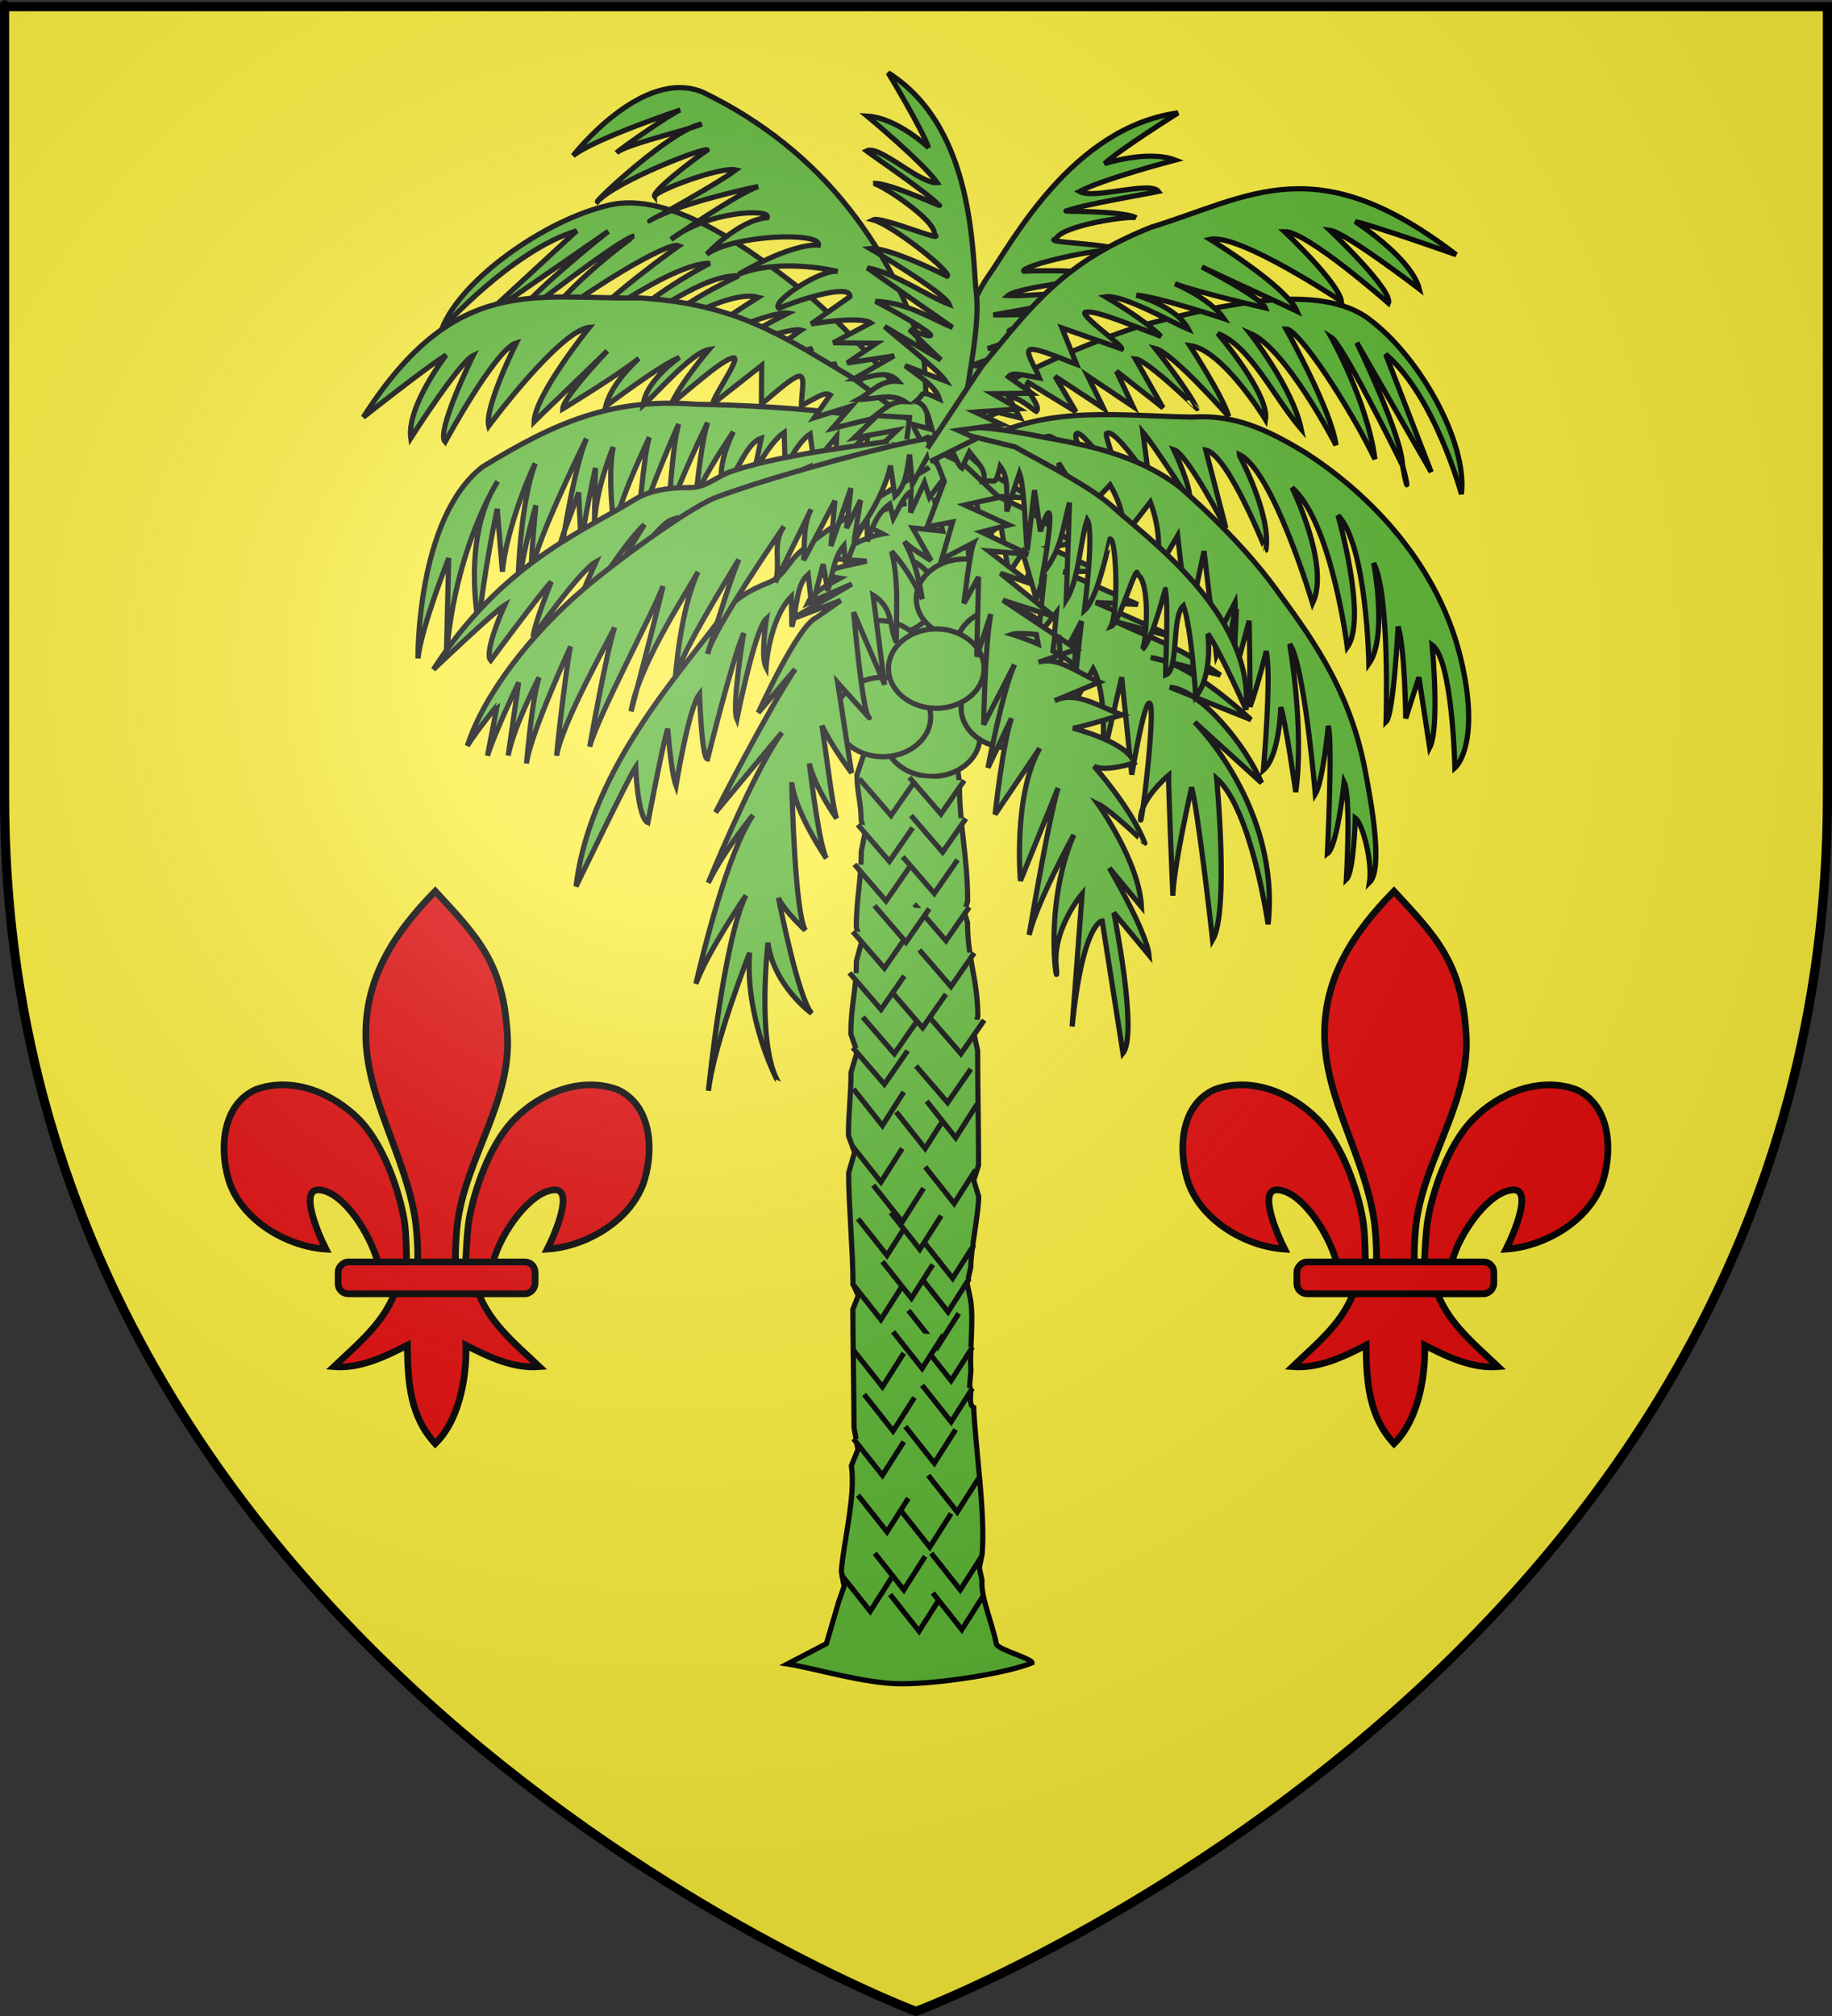 <?xml version="1.0" encoding="UTF-8" standalone="no"?>
<svg
   xmlns:dc="http://purl.org/dc/elements/1.1/"
   xmlns:cc="http://creativecommons.org/ns#"
   xmlns:rdf="http://www.w3.org/1999/02/22-rdf-syntax-ns#"
   xmlns:svg="http://www.w3.org/2000/svg"
   xmlns="http://www.w3.org/2000/svg"
   xmlns:xlink="http://www.w3.org/1999/xlink"
   xmlns:sodipodi="http://sodipodi.sourceforge.net/DTD/sodipodi-0.dtd"
   xmlns:inkscape="http://www.inkscape.org/namespaces/inkscape"
   height="660"
   width="600"
   version="1.0"
   id="svg2"
   sodipodi:version="0.32"
   inkscape:version="0.46"
   sodipodi:docname="Blason ville fr Mackenheim (Bas-Rhin).svg"
   sodipodi:docbase="D:\Mes documents\Renaud-Notre Lapin"
   inkscape:export-filename="/Users/olivier/Desktop/Blason Rouge/Blason_Vide_3D.png"
   inkscape:export-xdpi="144"
   inkscape:export-ydpi="144"
   inkscape:output_extension="org.inkscape.output.svg.inkscape"
   style="display:inline">
  <rect width="100%" height="100%" fill="#333333" stroke="none"/>
  <sodipodi:namedview
     inkscape:window-height="814"
     inkscape:window-width="1152"
     inkscape:pageshadow="2"
     inkscape:pageopacity="1"
     guidetolerance="10.0"
     gridtolerance="10.0"
     objecttolerance="10.0"
     borderopacity="1.0"
     bordercolor="#666666"
     pagecolor="#f2efe7"
     id="base"
     showgrid="false"
     height="660px"
     inkscape:zoom="0.5"
     inkscape:cx="229.19958"
     inkscape:cy="212.00779"
     inkscape:window-x="-8"
     inkscape:window-y="-8"
     inkscape:current-layer="layer3"
     showguides="true"
     inkscape:guide-bbox="true">
    <sodipodi:guide
       orientation="1,0"
       position="1068,-70"
       id="guide6309" />
  </sodipodi:namedview>
  <desc
     id="desc4">Flag of Canton of Valais (Wallis)</desc>
  <defs
     id="defs6">
    <linearGradient
       id="linearGradient2893">
      <stop
         style="stop-color:white;stop-opacity:0.314;"
         offset="0"
         id="stop2895" />
      <stop
         id="stop2897"
         offset="0.19"
         style="stop-color:white;stop-opacity:0.251;" />
      <stop
         style="stop-color:#6b6b6b;stop-opacity:0.125;"
         offset="0.6"
         id="stop2901" />
      <stop
         style="stop-color:black;stop-opacity:0.125;"
         offset="1"
         id="stop2899" />
    </linearGradient>
    <radialGradient
       inkscape:collect="always"
       xlink:href="#linearGradient2893"
       id="radialGradient3163"
       gradientUnits="userSpaceOnUse"
       gradientTransform="matrix(1.353,0,0,1.349,-77.629,-85.747)"
       cx="221.445"
       cy="226.331"
       fx="221.445"
       fy="226.331"
       r="300" />
    <g
       id="s">
      <g
         id="c">
        <path
           transform="matrix(0.951,0.309,-0.309,0.951,0,-1)"
           d="M 0,0 L 0,1 L 0.5,1 L 0,0 z"
           id="t" />
        <use
           height="540"
           width="810"
           y="0"
           x="0"
           id="use2144"
           transform="scale(-1,1)"
           xlink:href="#t" />
      </g>
      <g
         id="a">
        <use
           height="540"
           width="810"
           y="0"
           x="0"
           id="use2147"
           transform="matrix(0.309,0.951,-0.951,0.309,0,0)"
           xlink:href="#c" />
        <use
           height="540"
           width="810"
           y="0"
           x="0"
           id="use2149"
           transform="matrix(-0.809,0.588,-0.588,-0.809,0,0)"
           xlink:href="#c" />
      </g>
      <use
         height="540"
         width="810"
         y="0"
         x="0"
         id="use2151"
         transform="scale(-1,1)"
         xlink:href="#a" />
    </g>
  </defs>
  <g
     inkscape:groupmode="layer"
     id="layer3"
     inkscape:label="Fond écu"
     style="display:inline"
     transform="translate(2.3841858e-7,1.2525328e-6)">
    <path
       id="path2855"
       style="fill:#fcef3c;fill-opacity:1;fill-rule:evenodd;stroke:none;stroke-width:1px;stroke-linecap:butt;stroke-linejoin:miter;stroke-opacity:1"
       d="M 300,658.5 C 300,658.5 598.5,546.179 598.5,260.728 C 598.5,-24.724 598.5,2.176 598.5,2.176 L 1.5,2.176 L 1.5,260.728 C 1.5,546.179 300,658.5 300,658.5 z"
       sodipodi:nodetypes="cccccc" />
    <g
       id="g6371"
       transform="translate(2,-8.485)"
       style="stroke:#000000;stroke-width:2.2;stroke-miterlimit:4;stroke-dasharray:none;stroke-opacity:1">
      <g
         style="fill:#e20909;stroke:#000000;stroke-width:2.723;stroke-miterlimit:4;stroke-dasharray:none;stroke-opacity:1"
         transform="matrix(0.808,0,0,0.808,70.17,299.069)"
         id="g6341">
        <g
           id="g6343"
           inkscape:label="Timbre"
           transform="translate(-551.444,-446.306)"
           style="fill:#e20909;stroke:#000000;stroke-width:2.723;stroke-miterlimit:4;stroke-dasharray:none;stroke-opacity:1;display:inline" />
        <g
           inkscape:label="Escudo"
           id="g6345"
           transform="translate(-551.444,-446.306)"
           style="fill:#e20909;stroke:#000000;stroke-width:2.723;stroke-miterlimit:4;stroke-dasharray:none;stroke-opacity:1;display:inline" />
        <g
           id="g6347"
           inkscape:label="Piezas"
           style="fill:#e20909;stroke:#000000;stroke-width:2.723;stroke-miterlimit:4;stroke-dasharray:none;stroke-opacity:1;display:inline"
           transform="translate(-495.016,-522.946)" />
        <g
           id="g6349"
           inkscape:label="Muebles"
           style="fill:#e20909;stroke:#000000;stroke-width:2.723;stroke-miterlimit:4;stroke-dasharray:none;stroke-opacity:1;display:inline"
           transform="translate(-495.016,-522.946)" />
        <g
           style="fill:#e20909;stroke:#000000;stroke-width:2.723;stroke-miterlimit:4;stroke-dasharray:none;stroke-opacity:1"
           id="g6351"
           inkscape:label="Ornamento"
           transform="translate(-495.016,-522.946)" />
        <g
           id="g6353"
           inkscape:label="Borde 3px"
           style="fill:#e20909;stroke:#000000;stroke-width:2.723;stroke-miterlimit:4;stroke-dasharray:none;stroke-opacity:1;display:inline"
           transform="translate(-495.016,-522.946)">
          <g
             id="g6355"
             inkscape:label="Timbre"
             transform="translate(132.064,371.229)"
             style="fill:#e20909;stroke:#000000;stroke-width:2.723;stroke-miterlimit:4;stroke-dasharray:none;stroke-opacity:1;display:inline" />
          <g
             inkscape:label="Escudo"
             id="g6357"
             transform="translate(132.064,371.229)"
             style="fill:#e20909;stroke:#000000;stroke-width:2.723;stroke-miterlimit:4;stroke-dasharray:none;stroke-opacity:1;display:inline" />
          <g
             id="g6359"
             inkscape:label="Piezas"
             style="fill:#e20909;stroke:#000000;stroke-width:2.723;stroke-miterlimit:4;stroke-dasharray:none;stroke-opacity:1;display:inline"
             transform="translate(188.493,294.589)" />
          <g
             id="g6361"
             inkscape:label="Muebles"
             style="fill:#e20909;stroke:#000000;stroke-width:2.723;stroke-miterlimit:4;stroke-dasharray:none;stroke-opacity:1;display:inline"
             transform="translate(188.493,294.589)" />
          <g
             style="fill:#e20909;stroke:#000000;stroke-width:2.723;stroke-miterlimit:4;stroke-dasharray:none;stroke-opacity:1"
             id="g6363"
             inkscape:label="Ornamento"
             transform="translate(188.493,294.589)" />
          <g
             style="fill:#e20909;stroke:#000000;stroke-width:4.639;stroke-miterlimit:4;stroke-dasharray:none;stroke-opacity:1;display:inline"
             id="g6365"
             transform="matrix(0.587,0,0,0.587,610.35,952.947)">
            <path
               sodipodi:nodetypes="csssssscscsscccccccsscscssssssc"
               id="path6367"
               d="M -48.097,-730.047 C -18.635,-698.201 -1.311,-680.639 1.716,-631.226 C 4.517,-585.498 -25.913,-547.267 -32.472,-503.038 C -33.716,-494.649 -34.783,-477.525 -33.659,-470.58 C -32.827,-465.437 -30.267,-449.725 -27.472,-469.166 C -26.897,-473.165 -26.485,-493.226 -24.722,-503.413 C -21.51,-521.974 -11.224,-554.612 6.622,-572.694 C 24.46,-590.769 52.726,-602.493 77.934,-593.038 C 100.774,-582.5 102.933,-552.738 96.434,-530.976 C 88.296,-503.72 57.193,-484.855 29.309,-483.007 C 34.835,-493.933 48.059,-525.12 33.716,-523.882 C 17.113,-522.449 -2.747,-494.201 -7.917,-474.823 C -9.864,-467.525 -9.078,-456.195 -19.503,-456.663 C -12.628,-433.435 6.777,-418.065 23.778,-401.851 C 6.056,-400.377 -11.477,-408.718 -26.941,-416.663 C -26.287,-400.738 -29.378,-367.096 -48.097,-348.726 C -65.472,-367.642 -67.053,-390.712 -67.378,-416.663 C -82.841,-408.718 -100.374,-400.377 -118.097,-401.851 C -101.096,-418.065 -81.69,-433.435 -74.816,-456.663 C -85.241,-456.195 -85.868,-466.818 -87.816,-474.116 C -92.986,-493.493 -111.432,-522.449 -128.034,-523.882 C -142.378,-525.12 -129.153,-493.933 -123.628,-483.007 C -151.512,-484.855 -182.614,-503.72 -190.753,-530.976 C -197.252,-552.738 -195.093,-582.5 -172.253,-593.038 C -147.045,-602.493 -118.779,-590.769 -100.941,-572.694 C -83.095,-554.612 -72.809,-521.974 -69.597,-503.413 C -67.834,-493.226 -68.129,-474.579 -67.554,-470.58 C -64.758,-451.139 -61.492,-465.437 -60.659,-470.58 C -59.535,-477.525 -60.603,-494.649 -61.847,-503.038 C -68.406,-547.267 -95.956,-587.053 -96.034,-631.226 C -96.104,-671.112 -76.051,-701.46 -48.097,-730.047 z"
               style="fill:#e20909;fill-opacity:1;fill-rule:evenodd;stroke:#000000;stroke-width:4.639;stroke-linecap:butt;stroke-linejoin:miter;stroke-miterlimit:4;stroke-dasharray:none;stroke-opacity:1" />
            <rect
               transform="scale(-1,1)"
               ry="7.012"
               y="-474.154"
               x="-20.841"
               height="22"
               width="136"
               id="rect6369"
               style="fill:#e20909;fill-opacity:1;fill-rule:evenodd;stroke:#000000;stroke-width:4.639;stroke-linejoin:round;stroke-miterlimit:4;stroke-dasharray:none;stroke-opacity:1"
               rx="7.012" />
          </g>
        </g>
      </g>
      <g
         id="g4222"
         transform="matrix(0.808,0,0,0.808,384.17,299.069)"
         style="fill:#e20909;stroke:#000000;stroke-width:2.723;stroke-miterlimit:4;stroke-dasharray:none;stroke-opacity:1">
        <g
           style="fill:#e20909;stroke:#000000;stroke-width:2.723;stroke-miterlimit:4;stroke-dasharray:none;stroke-opacity:1;display:inline"
           transform="translate(-551.444,-446.306)"
           inkscape:label="Timbre"
           id="g4224" />
        <g
           style="fill:#e20909;stroke:#000000;stroke-width:2.723;stroke-miterlimit:4;stroke-dasharray:none;stroke-opacity:1;display:inline"
           transform="translate(-551.444,-446.306)"
           id="g4226"
           inkscape:label="Escudo" />
        <g
           transform="translate(-495.016,-522.946)"
           style="fill:#e20909;stroke:#000000;stroke-width:2.723;stroke-miterlimit:4;stroke-dasharray:none;stroke-opacity:1;display:inline"
           inkscape:label="Piezas"
           id="g4228" />
        <g
           transform="translate(-495.016,-522.946)"
           style="fill:#e20909;stroke:#000000;stroke-width:2.723;stroke-miterlimit:4;stroke-dasharray:none;stroke-opacity:1;display:inline"
           inkscape:label="Muebles"
           id="g4230" />
        <g
           transform="translate(-495.016,-522.946)"
           inkscape:label="Ornamento"
           id="g4232"
           style="fill:#e20909;stroke:#000000;stroke-width:2.723;stroke-miterlimit:4;stroke-dasharray:none;stroke-opacity:1" />
        <g
           transform="translate(-495.016,-522.946)"
           style="fill:#e20909;stroke:#000000;stroke-width:2.723;stroke-miterlimit:4;stroke-dasharray:none;stroke-opacity:1;display:inline"
           inkscape:label="Borde 3px"
           id="g4234">
          <g
             style="fill:#e20909;stroke:#000000;stroke-width:2.723;stroke-miterlimit:4;stroke-dasharray:none;stroke-opacity:1;display:inline"
             transform="translate(132.064,371.229)"
             inkscape:label="Timbre"
             id="g4236" />
          <g
             style="fill:#e20909;stroke:#000000;stroke-width:2.723;stroke-miterlimit:4;stroke-dasharray:none;stroke-opacity:1;display:inline"
             transform="translate(132.064,371.229)"
             id="g4238"
             inkscape:label="Escudo" />
          <g
             transform="translate(188.493,294.589)"
             style="fill:#e20909;stroke:#000000;stroke-width:2.723;stroke-miterlimit:4;stroke-dasharray:none;stroke-opacity:1;display:inline"
             inkscape:label="Piezas"
             id="g4240" />
          <g
             transform="translate(188.493,294.589)"
             style="fill:#e20909;stroke:#000000;stroke-width:2.723;stroke-miterlimit:4;stroke-dasharray:none;stroke-opacity:1;display:inline"
             inkscape:label="Muebles"
             id="g4242" />
          <g
             transform="translate(188.493,294.589)"
             inkscape:label="Ornamento"
             id="g4244"
             style="fill:#e20909;stroke:#000000;stroke-width:2.723;stroke-miterlimit:4;stroke-dasharray:none;stroke-opacity:1" />
          <g
             transform="matrix(0.587,0,0,0.587,610.35,952.947)"
             id="g4246"
             style="fill:#e20909;stroke:#000000;stroke-width:4.639;stroke-miterlimit:4;stroke-dasharray:none;stroke-opacity:1;display:inline">
            <path
               style="fill:#e20909;fill-opacity:1;fill-rule:evenodd;stroke:#000000;stroke-width:4.639;stroke-linecap:butt;stroke-linejoin:miter;stroke-miterlimit:4;stroke-dasharray:none;stroke-opacity:1"
               d="M -48.097,-730.047 C -18.635,-698.201 -1.311,-680.639 1.716,-631.226 C 4.517,-585.498 -25.913,-547.267 -32.472,-503.038 C -33.716,-494.649 -34.783,-477.525 -33.659,-470.58 C -32.827,-465.437 -30.267,-449.725 -27.472,-469.166 C -26.897,-473.165 -26.485,-493.226 -24.722,-503.413 C -21.51,-521.974 -11.224,-554.612 6.622,-572.694 C 24.46,-590.769 52.726,-602.493 77.934,-593.038 C 100.774,-582.5 102.933,-552.738 96.434,-530.976 C 88.296,-503.72 57.193,-484.855 29.309,-483.007 C 34.835,-493.933 48.059,-525.12 33.716,-523.882 C 17.113,-522.449 -2.747,-494.201 -7.917,-474.823 C -9.864,-467.525 -9.078,-456.195 -19.503,-456.663 C -12.628,-433.435 6.777,-418.065 23.778,-401.851 C 6.056,-400.377 -11.477,-408.718 -26.941,-416.663 C -26.287,-400.738 -29.378,-367.096 -48.097,-348.726 C -65.472,-367.642 -67.053,-390.712 -67.378,-416.663 C -82.841,-408.718 -100.374,-400.377 -118.097,-401.851 C -101.096,-418.065 -81.69,-433.435 -74.816,-456.663 C -85.241,-456.195 -85.868,-466.818 -87.816,-474.116 C -92.986,-493.493 -111.432,-522.449 -128.034,-523.882 C -142.378,-525.12 -129.153,-493.933 -123.628,-483.007 C -151.512,-484.855 -182.614,-503.72 -190.753,-530.976 C -197.252,-552.738 -195.093,-582.5 -172.253,-593.038 C -147.045,-602.493 -118.779,-590.769 -100.941,-572.694 C -83.095,-554.612 -72.809,-521.974 -69.597,-503.413 C -67.834,-493.226 -68.129,-474.579 -67.554,-470.58 C -64.758,-451.139 -61.492,-465.437 -60.659,-470.58 C -59.535,-477.525 -60.603,-494.649 -61.847,-503.038 C -68.406,-547.267 -95.956,-587.053 -96.034,-631.226 C -96.104,-671.112 -76.051,-701.46 -48.097,-730.047 z"
               id="path4248"
               sodipodi:nodetypes="csssssscscsscccccccsscscssssssc" />
            <rect
               rx="7.012"
               style="fill:#e20909;fill-opacity:1;fill-rule:evenodd;stroke:#000000;stroke-width:4.639;stroke-linejoin:round;stroke-miterlimit:4;stroke-dasharray:none;stroke-opacity:1"
               id="rect4250"
               width="136"
               height="22"
               x="-20.841"
               y="-474.154"
               ry="7.012"
               transform="scale(-1,1)" />
          </g>
        </g>
      </g>
    </g>
    <rect
       style="fill:#fcef3c;stroke:#313131;stroke-width:3;stroke-miterlimit:4;stroke-dasharray:none;stroke-opacity:1"
       id="rect6903"
       width="0"
       height="7.937"
       x="-1059.208"
       y="920.105" />
    <g
       transform="matrix(-0.351,0.62,-0.62,-0.351,436.571,1176.664)"
       style="fill:#ffffff;fill-opacity:0.941;stroke:#000000;stroke-width:4.02;stroke-miterlimit:3.33;stroke-dasharray:none;stroke-opacity:1;display:inline"
       inkscape:label="Meubles"
       id="layer7" />
    <g
       id="g6682"
       style="stroke:#000000;stroke-opacity:1;stroke-width:1.7;stroke-miterlimit:4;stroke-dasharray:none">
      <g
         id="g6651"
         style="stroke:#000000;stroke-opacity:1;stroke-width:1.7;stroke-miterlimit:4;stroke-dasharray:none">
        <path
           sodipodi:nodetypes="ccccccccccccccccsccccccscscccccccccccccccccccccccccccc"
           id="path5312"
           style="fill:#5ab532;stroke:#000000;stroke-width:1.7;stroke-miterlimit:4;stroke-dasharray:none;stroke-opacity:1"
           d="M 313.641,226.805 C 313.638,232.3 314.197,237.75 314.194,243.245 L 313.385,249.695 L 314.231,256.24 C 314.221,271.264 316.923,280.005 316.907,295.03 L 315.854,298.656 L 316.881,302.095 C 316.867,314.061 320.258,320.69 320.243,332.656 L 318.973,338.365 L 320.189,343.944 C 320.173,357.507 320.497,367.904 320.486,381.467 L 318.914,386.432 L 320.519,391.7 C 320.515,397.521 317.941,409.043 317.931,414.864 L 316.747,420.168 L 317.889,425.583 C 317.889,425.637 317.885,425.691 317.885,425.745 C 318.944,431.744 317.497,442.641 317.991,448.631 L 317.547,453.837 C 318.606,455.396 316.849,459.784 318.886,460.769 C 319.519,474.671 322.708,494.812 321.673,508.685 L 320.747,513.263 L 321.616,517.434 C 321.14,522.785 325.032,531.503 326.329,538.239 C 326.665,539.985 338.141,543.012 338.007,544.399 C 330.113,547.591 308.991,551.207 295.219,551.239 C 283.383,551.266 266.802,546.14 257.891,544.752 L 270.659,538.095 L 274.71,524.274 L 276.443,519.378 L 275.538,514.394 C 276.351,504.231 280.24,490.026 278.844,479.822 L 280.981,474.589 L 279.699,467.399 C 279.695,457.084 279.321,438.947 279.322,428.632 L 281.086,424.192 L 279.374,420.349 C 279.375,410.142 277.933,394.236 277.93,384.029 L 279.887,377.237 L 277.877,371.765 C 277.874,363.86 278.718,359.029 278.713,351.124 L 280.706,344.376 L 278.668,338.535 C 278.662,328.843 280.475,324.396 280.468,314.704 L 282.09,308.693 L 280.455,303.577 C 280.448,294.265 282.078,288.116 282.071,278.804 L 283.223,272.991 L 282.04,268.489 C 282.035,262.777 280.667,259.355 280.662,253.643 L 282.932,246.89 L 280.844,243.183 C 280.839,237.526 280.243,231.911 280.238,226.254 C 286.874,226.378 307.004,226.682 313.641,226.805 z" />
        <path
           id="path6407"
           d="M 279.5,471 L 289,483 L 296,472"
           style="fill:#5ab532;fill-rule:evenodd;stroke:#000000;stroke-width:1.7;stroke-linecap:butt;stroke-linejoin:miter;stroke-opacity:1;stroke-miterlimit:4;stroke-dasharray:none" />
        <path
           id="path6409"
           d="M 296.5,467 L 306,479 L 313,468"
           style="fill:#5ab532;fill-rule:evenodd;stroke:#000000;stroke-width:1.7;stroke-linecap:butt;stroke-linejoin:miter;stroke-opacity:1;stroke-miterlimit:4;stroke-dasharray:none" />
        <path
           style="fill:#5ab532;fill-rule:evenodd;stroke:#000000;stroke-width:1.7;stroke-linecap:butt;stroke-linejoin:miter;stroke-opacity:1;stroke-miterlimit:4;stroke-dasharray:none"
           d="M 302,453.5 L 311.5,465.5 L 318.5,454.5"
           id="path6489" />
        <path
           style="fill:#5ab532;fill-rule:evenodd;stroke:#000000;stroke-width:1.7;stroke-linecap:butt;stroke-linejoin:miter;stroke-opacity:1;stroke-miterlimit:4;stroke-dasharray:none"
           d="M 302,440 L 311.5,452 L 318.5,441"
           id="path6491" />
        <path
           id="path6411"
           d="M 297.5,429 L 307,441 L 314,430"
           style="fill:#5ab532;fill-rule:evenodd;stroke:#000000;stroke-width:1.7;stroke-linecap:butt;stroke-linejoin:miter;stroke-opacity:1;stroke-miterlimit:4;stroke-dasharray:none" />
        <path
           id="path6413"
           d="M 283,456.5 L 292.5,468.5 L 299.5,457.5"
           style="fill:#5ab532;fill-rule:evenodd;stroke:#000000;stroke-width:1.7;stroke-linecap:butt;stroke-linejoin:miter;stroke-opacity:1;stroke-miterlimit:4;stroke-dasharray:none" />
        <path
           id="path6415"
           d="M 279.5,442 L 289,454 L 296,443"
           style="fill:#5ab532;fill-rule:evenodd;stroke:#000000;stroke-width:1.7;stroke-linecap:butt;stroke-linejoin:miter;stroke-opacity:1;stroke-miterlimit:4;stroke-dasharray:none" />
        <path
           id="path6417"
           d="M 292.5,436 L 302,448 L 309,437"
           style="fill:#5ab532;fill-rule:evenodd;stroke:#000000;stroke-width:1.7;stroke-linecap:butt;stroke-linejoin:miter;stroke-opacity:1;stroke-miterlimit:4;stroke-dasharray:none" />
        <path
           id="path6419"
           d="M 301,417.5 L 310.5,429.5 L 317.5,418.5"
           style="fill:#5ab532;fill-rule:evenodd;stroke:#000000;stroke-width:1.7;stroke-linecap:butt;stroke-linejoin:miter;stroke-opacity:1;stroke-miterlimit:4;stroke-dasharray:none" />
        <path
           id="path6421"
           d="M 279,420 L 288.5,432 L 295.5,421"
           style="fill:#5ab532;fill-rule:evenodd;stroke:#000000;stroke-width:1.7;stroke-linecap:butt;stroke-linejoin:miter;stroke-opacity:1;stroke-miterlimit:4;stroke-dasharray:none" />
        <path
           id="path6423"
           d="M 289,413 L 298.5,425 L 305.5,414"
           style="fill:#5ab532;fill-rule:evenodd;stroke:#000000;stroke-width:1.7;stroke-linecap:butt;stroke-linejoin:miter;stroke-opacity:1;stroke-miterlimit:4;stroke-dasharray:none" />
        <path
           id="path6425"
           d="M 281,399 L 290.5,411 L 297.5,400"
           style="fill:#5ab532;fill-rule:evenodd;stroke:#000000;stroke-width:1.7;stroke-linecap:butt;stroke-linejoin:miter;stroke-opacity:1;stroke-miterlimit:4;stroke-dasharray:none" />
        <path
           id="path6427"
           d="M 302.5,406.5 L 312,418.5 L 319,407.5"
           style="fill:#5ab532;fill-rule:evenodd;stroke:#000000;stroke-width:1.7;stroke-linecap:butt;stroke-linejoin:miter;stroke-opacity:1;stroke-miterlimit:4;stroke-dasharray:none" />
        <path
           id="path6429"
           d="M 291.75,397 L 301.25,409 L 308.25,398"
           style="fill:#5ab532;fill-rule:evenodd;stroke:#000000;stroke-width:1.7;stroke-linecap:butt;stroke-linejoin:miter;stroke-opacity:1;stroke-miterlimit:4;stroke-dasharray:none" />
        <path
           id="path6431"
           d="M 286,388 L 295.5,400 L 302.5,389"
           style="fill:#5ab532;fill-rule:evenodd;stroke:#000000;stroke-width:1.7;stroke-linecap:butt;stroke-linejoin:miter;stroke-opacity:1;stroke-miterlimit:4;stroke-dasharray:none" />
        <path
           id="path6433"
           d="M 303,382 L 312.5,394 L 319.5,383"
           style="fill:#5ab532;fill-rule:evenodd;stroke:#000000;stroke-width:1.7;stroke-linecap:butt;stroke-linejoin:miter;stroke-opacity:1;stroke-miterlimit:4;stroke-dasharray:none" />
        <path
           id="path6435"
           d="M 279,375 L 288.5,387 L 295.5,376"
           style="fill:#5ab532;fill-rule:evenodd;stroke:#000000;stroke-width:1.7;stroke-linecap:butt;stroke-linejoin:miter;stroke-opacity:1;stroke-miterlimit:4;stroke-dasharray:none" />
        <path
           id="path6437"
           d="M 293.5,364 L 303,376 L 310,365"
           style="fill:#5ab532;fill-rule:evenodd;stroke:#000000;stroke-width:1.7;stroke-linecap:butt;stroke-linejoin:miter;stroke-opacity:1;stroke-miterlimit:4;stroke-dasharray:none" />
        <path
           id="path6439"
           d="M 303.5,360.5 L 313,372.5 L 320,361.5"
           style="fill:#5ab532;fill-rule:evenodd;stroke:#000000;stroke-width:1.7;stroke-linecap:butt;stroke-linejoin:miter;stroke-opacity:1;stroke-miterlimit:4;stroke-dasharray:none" />
        <path
           id="path6441"
           d="M 279.5,356.5 L 289,368.5 L 296,357.5"
           style="fill:#5ab532;fill-rule:evenodd;stroke:#000000;stroke-width:1.7;stroke-linecap:butt;stroke-linejoin:miter;stroke-opacity:1;stroke-miterlimit:4;stroke-dasharray:none" />
        <path
           id="path6459"
           d="M 281,489.5 L 290.5,501.5 L 297.5,490.5"
           style="fill:#5ab532;fill-rule:evenodd;stroke:#000000;stroke-width:1.7;stroke-linecap:butt;stroke-linejoin:miter;stroke-opacity:1;stroke-miterlimit:4;stroke-dasharray:none" />
        <path
           id="path6461"
           d="M 304,483 L 313.5,495 L 320.5,484"
           style="fill:#5ab532;fill-rule:evenodd;stroke:#000000;stroke-width:1.7;stroke-linecap:butt;stroke-linejoin:miter;stroke-opacity:1;stroke-miterlimit:4;stroke-dasharray:none" />
        <path
           id="path6463"
           d="M 295,494.5 L 304.5,506.5 L 311.5,495.5"
           style="fill:#5ab532;fill-rule:evenodd;stroke:#000000;stroke-width:1.7;stroke-linecap:butt;stroke-linejoin:miter;stroke-opacity:1;stroke-miterlimit:4;stroke-dasharray:none" />
        <path
           id="path6465"
           d="M 305,508.5 L 314.5,520.5 L 321.5,509.5"
           style="fill:#5ab532;fill-rule:evenodd;stroke:#000000;stroke-width:1.7;stroke-linecap:butt;stroke-linejoin:miter;stroke-opacity:1;stroke-miterlimit:4;stroke-dasharray:none" />
        <path
           id="path6467"
           d="M 286.5,508.5 L 296,520.5 L 303,509.5"
           style="fill:#5ab532;fill-rule:evenodd;stroke:#000000;stroke-width:1.7;stroke-linecap:butt;stroke-linejoin:miter;stroke-opacity:1;stroke-miterlimit:4;stroke-dasharray:none" />
        <path
           id="path6469"
           d="M 275.5,515.5 L 285,527.5 L 292,516.5"
           style="fill:#5ab532;fill-rule:evenodd;stroke:#000000;stroke-width:1.7;stroke-linecap:butt;stroke-linejoin:miter;stroke-opacity:1;stroke-miterlimit:4;stroke-dasharray:none" />
        <path
           id="path6471"
           d="M 291.5,522 L 301,534 L 308,523"
           style="fill:#5ab532;fill-rule:evenodd;stroke:#000000;stroke-width:1.7;stroke-linecap:butt;stroke-linejoin:miter;stroke-opacity:1;stroke-miterlimit:4;stroke-dasharray:none" />
        <path
           id="path6473"
           d="M 305.5,521.5 L 315,533.5 L 322,522.5"
           style="fill:#5ab532;fill-rule:evenodd;stroke:#000000;stroke-width:1.7;stroke-linecap:butt;stroke-linejoin:miter;stroke-opacity:1;stroke-miterlimit:4;stroke-dasharray:none" />
      </g>
      <g
         transform="translate(1,0)"
         id="g6587"
         style="stroke:#000000;stroke-opacity:1;stroke-width:1.7;stroke-miterlimit:4;stroke-dasharray:none">
        <path
           d="M 292.996,202.794 C 293.167,195.639 300.34,189.922 308.964,190.068 C 317.587,190.215 324.481,196.17 324.31,203.325 C 324.139,210.48 316.966,216.197 308.343,216.051 C 299.719,215.905 292.825,209.949 292.996,202.794 z"
           style="fill:#5ab532;fill-opacity:1;stroke:#000000;stroke-width:1.7;stroke-miterlimit:4;stroke-dasharray:none;stroke-opacity:1"
           id="path5314" />
        <path
           d="M 309.295,221.418 C 309.466,214.264 316.639,208.547 325.262,208.693 C 333.886,208.84 340.779,214.795 340.608,221.949 C 340.437,229.105 333.265,234.821 324.641,234.675 C 316.018,234.529 309.124,228.574 309.295,221.418 z"
           style="fill:#5ab532;fill-opacity:1;stroke:#000000;stroke-width:1.7;stroke-miterlimit:4;stroke-dasharray:none;stroke-opacity:1"
           id="path5316" />
        <path
           id="path5318"
           style="fill:#5ab532;fill-opacity:1;stroke:#000000;stroke-width:1.7;stroke-miterlimit:4;stroke-dasharray:none;stroke-opacity:1"
           d="M 284.942,221.005 C 285.113,213.851 292.286,208.134 300.91,208.28 C 309.534,208.427 316.427,214.382 316.256,221.536 C 316.085,228.692 308.913,234.408 300.289,234.262 C 291.665,234.116 284.771,228.161 284.942,221.005 z" />
        <path
           d="M 284.942,221.005 C 285.113,213.851 292.286,208.134 300.91,208.28 C 309.534,208.427 316.427,214.382 316.256,221.536 C 316.085,228.692 308.913,234.408 300.289,234.262 C 291.665,234.116 284.771,228.161 284.942,221.005 z"
           style="fill:#5ab532;fill-opacity:1;stroke:#000000;stroke-width:1.7;stroke-miterlimit:4;stroke-dasharray:none;stroke-opacity:1"
           id="path5320" />
        <path
           id="path5322"
           style="fill:#5ab532;fill-opacity:1;stroke:#000000;stroke-width:1.7;stroke-miterlimit:4;stroke-dasharray:none;stroke-opacity:1"
           d="M 288.606,240.946 C 288.777,233.79 295.949,228.073 304.573,228.219 C 313.196,228.365 320.091,234.321 319.92,241.477 C 319.749,248.631 312.575,254.348 303.952,254.202 C 295.328,254.056 288.435,248.1 288.606,240.946 z" />
        <path
           id="path5324"
           style="fill:#5ab532;fill-opacity:1;stroke:#000000;stroke-width:1.7;stroke-miterlimit:4;stroke-dasharray:none;stroke-opacity:1"
           d="M 284.934,181.542 C 285.105,174.386 292.276,168.669 300.9,168.816 C 309.523,168.962 316.418,174.917 316.247,182.073 C 316.076,189.228 308.902,194.945 300.279,194.798 C 291.655,194.652 284.763,188.697 284.934,181.542 z" />
        <path
           id="path5326"
           style="fill:#5ab532;fill-opacity:1;stroke:#000000;stroke-width:1.7;stroke-miterlimit:4;stroke-dasharray:none;stroke-opacity:1"
           d="M 274.338,194.571 C 274.509,187.416 281.681,181.699 290.304,181.845 C 298.928,181.991 305.822,187.947 305.651,195.102 C 305.48,202.257 298.307,207.974 289.683,207.828 C 281.06,207.681 274.167,201.726 274.338,194.571 z" />
        <path
           id="path5328"
           style="fill:#5ab532;fill-opacity:1;stroke:#000000;stroke-width:1.7;stroke-miterlimit:4;stroke-dasharray:none;stroke-opacity:1"
           d="M 299.107,195.752 C 299.278,188.596 306.45,182.88 315.073,183.026 C 323.697,183.172 330.591,189.127 330.42,196.283 C 330.249,203.438 323.076,209.155 314.452,209.009 C 305.829,208.862 298.936,202.907 299.107,195.752 z" />
        <path
           id="path5330"
           style="fill:#5ab532;fill-opacity:1;stroke:#000000;stroke-width:1.7;stroke-miterlimit:4;stroke-dasharray:none;stroke-opacity:1"
           d="M 312.136,211.798 C 312.307,204.642 319.479,198.925 328.102,199.071 C 336.726,199.218 343.62,205.173 343.449,212.329 C 343.278,219.484 336.105,225.2 327.481,225.054 C 318.858,224.908 311.965,218.953 312.136,211.798 z" />
        <path
           id="path5332"
           style="fill:#5ab532;fill-opacity:1;stroke:#000000;stroke-width:1.7;stroke-miterlimit:4;stroke-dasharray:none;stroke-opacity:1"
           d="M 313.791,231.569 C 313.962,224.413 321.133,218.696 329.757,218.842 C 338.38,218.989 345.275,224.944 345.104,232.1 C 344.933,239.255 337.759,244.971 329.136,244.825 C 320.512,244.679 313.62,238.724 313.791,231.569 z" />
        <path
           id="path5334"
           style="fill:#5ab532;fill-opacity:1;stroke:#000000;stroke-width:1.7;stroke-miterlimit:4;stroke-dasharray:none;stroke-opacity:1"
           d="M 270.927,215.869 C 271.098,208.713 278.269,202.996 286.893,203.142 C 295.516,203.289 302.411,209.244 302.24,216.4 C 302.069,223.555 294.895,229.271 286.272,229.125 C 277.648,228.979 270.756,223.024 270.927,215.869 z" />
        <path
           id="path5336"
           style="fill:#5ab532;fill-opacity:1;stroke:#000000;stroke-width:1.7;stroke-miterlimit:4;stroke-dasharray:none;stroke-opacity:1"
           d="M 272.484,234.477 C 272.655,227.321 279.826,221.604 288.45,221.75 C 297.073,221.896 303.968,227.852 303.797,235.008 C 303.626,242.162 296.452,247.879 287.829,247.733 C 279.205,247.587 272.313,241.631 272.484,234.477 z" />
        <path
           d="M 289.984,218.621 C 290.155,211.466 297.327,205.749 305.95,205.895 C 314.574,206.041 321.468,211.997 321.297,219.153 C 321.126,226.307 313.953,232.024 305.329,231.878 C 296.706,231.732 289.813,225.776 289.984,218.621 z"
           style="fill:#5ab532;fill-opacity:1;stroke:#000000;stroke-width:1.7;stroke-miterlimit:4;stroke-dasharray:none;stroke-opacity:1"
           id="path5338" />
        <path
           id="path5340"
           d="M 302.794,142.543 C 301.034,136.803 257.314,132.73 227.042,132.358 C 199.19,130.167 180.779,138.319 157.084,152.806 C 135.355,169.545 135.889,215.546 135.889,215.546 C 136.933,205.535 145.957,182.721 145.957,182.721 L 145.197,214.531 C 148.054,179.185 161.992,157.6 161.992,157.6 C 149.876,176.272 155.843,204.703 155.843,204.703 C 157.014,189.385 161.842,166.593 161.842,166.593 L 163.551,187.163 C 164.49,175.772 170.694,158.928 174.298,151.708 C 168.437,167.673 168.53,196.63 168.53,196.63 C 168.798,185.426 174.498,165.428 174.498,165.428 C 174.498,165.428 171.846,193.807 173.667,184.989 C 175.343,175.927 188.505,148.812 191.054,143.609 C 188.195,150.586 185.586,163.901 183.915,173.669 C 185.76,168.866 188.519,161.227 188.519,161.227 C 188.519,161.227 189.073,174.071 189.433,178.767 C 189.823,172.111 194.028,153.174 194.028,153.174 L 193.595,175.24 C 193.348,164.576 197.034,153.329 199.839,146.338 C 197.943,156.196 199.915,171.238 200.305,174.025 C 200.491,166.251 211.716,143.099 211.716,143.099 C 210.022,146.61 207.645,175.479 207.645,175.479 C 208.573,167.839 219.616,142.592 221.275,138.804 C 219.086,146.048 217.845,169.787 217.845,169.787 C 218.675,163.766 227.915,144.237 230.744,138.339 C 228.502,145.258 226.846,163.45 226.846,163.45 C 227.541,159.127 235.187,147.356 239.174,141.375 C 236.551,146.624 233.598,155.686 236.251,159.515 C 241.156,153.705 243.408,145.074 248.32,143.485 L 245.432,157.437 C 246.368,152.732 252.019,144.095 255.835,141.554 L 256.245,156.3 C 255.739,152.41 260.8,144.331 264.314,142.077 L 265.646,151.811 L 273.021,142.846 L 272.59,152.759 L 283.109,141.952 L 282.745,151.639 L 290.939,143.421 L 307.86,145.972"
           style="fill:#5ab532;stroke:#000000;stroke-width:1.7;stroke-miterlimit:4;stroke-dasharray:none;stroke-opacity:1" />
        <path
           style="fill:#5ab532;stroke:#000000;stroke-width:1.7;stroke-miterlimit:4;stroke-dasharray:none;stroke-opacity:1"
           d="M 254.742,122.47 L 272.938,119.065 L 263.16,126.693 L 282.539,123.238 L 270.851,131.126 L 289.592,128.381 C 290.247,130.899 281.724,133.654 282.704,135.986 C 283.735,135.958 290.471,133.64 293.067,135.121 L 286.502,139.913 L 293.712,140.997 C 298.583,145.41 298.826,150.343 300.428,155.123 L 302.421,142.79 L 298.193,134.397 C 289.969,122.033 272.067,103.138 262.309,95.502 C 245.491,82.338 218.65,61.966 197.99,67.284 C 177.595,72.063 150.006,91.379 143.756,107.609 C 143.756,107.609 166.692,81.96 187.885,75.563 L 156.124,104.84 L 198.246,75.723 C 198.246,75.723 170.349,97.703 165.679,106.426 C 170.764,102.442 202.349,77.907 206.72,77.269 C 206.719,77.269 185.944,91.859 174.824,108.002 C 190.049,95.862 217.594,78.832 221.365,80.456 C 221.365,80.456 195.08,99.039 188.552,108.701 C 188.551,108.701 218.416,86.112 231.489,86.189 C 231.489,86.189 210.215,97.051 201.328,108.277 C 214.555,102.169 229.145,90.002 240.932,90.294 C 240.932,90.294 216.185,101.708 213.383,109.905 C 213.383,109.905 236.913,94.452 247.37,97.331 C 247.37,97.331 229.004,108.708 224.871,113.516 C 224.871,113.516 251.464,101.538 257.143,102.512 C 257.143,102.512 240.675,110.795 235.439,115.163 C 235.439,115.163 257.603,106.886 261.419,108.068 L 245.606,119.139 L 265.096,114.069 L 254.742,122.47 z"
           id="path5342"
           sodipodi:nodetypes="cccccccccccccscsccccscssscsssssscccc" />
        <path
           id="path5344"
           d="M 305.303,147.636 L 288.276,145.178 L 292.923,140.794 L 278.735,143.376 L 285.447,136.878 L 271.515,140.31 L 277.884,132.947 L 265.701,136.743 L 270.907,129.324 C 269.028,128.234 267.421,129.675 261.456,132.811 C 261.441,129.073 262.859,123.168 260.866,123.134 C 258.611,123.096 249.774,131.276 248.369,132.383 L 248.456,119.64 L 232.598,132.091 C 231.57,131.34 241.367,117.67 239.406,117.14 C 239.271,117.104 239.049,117.188 238.795,117.286 C 235.645,117.661 224.502,127.646 218.918,132.157 C 222.009,125.228 231.229,114.421 231.229,114.421 C 225.668,115.27 214.12,128.752 209.629,132.703 C 210.433,124.537 221.536,116.994 221.536,116.994 C 215.033,119.624 197.381,133.004 197.381,133.004 C 199.174,125.36 208.254,117.316 208.254,117.316 C 202.503,122.152 183.305,133.86 183.305,133.86 C 183.377,130.835 192.442,120.697 197.901,114.873 C 196.035,116.703 193.766,118.886 188.397,124.094 C 176.039,135.945 173.921,138.079 173.921,138.079 C 174.13,129.312 192.011,107.188 192.011,107.188 C 182.329,108.121 159.051,139.469 159.051,139.469 C 157.586,133.414 168.117,112.257 168.117,112.257 C 161.225,114.332 144.784,144.701 144.784,144.701 C 141.644,141.358 153.963,116.395 153.963,116.395 C 149.485,118.512 133.535,143.415 133.535,143.415 C 132.175,132.977 145.117,116.245 145.117,116.245 C 138.99,119.979 117.995,136.584 117.995,136.584 C 148.103,89.402 174.099,98.051 208.727,97.542 C 240.187,99.589 254.65,109.572 277.882,123.467 L 304.583,143.297"
           style="fill:#5ab532;stroke:#000000;stroke-width:1.7;stroke-miterlimit:4;stroke-dasharray:none;stroke-opacity:1" />
        <path
           sodipodi:nodetypes="cccccccccccccccsccscscsccccccsscscc"
           id="path5346"
           d="M 295.988,143.846 L 296.895,136.719 L 285.707,136.048 C 288.558,133.859 291.196,131.287 295.349,131.455 C 290.84,128.472 285.231,130.876 280.132,130.779 C 284.309,128.521 287.328,124.323 293.151,124.826 C 289.156,120.345 283.46,124.189 278.573,124.07 L 291.822,116.502 L 276.424,118.852 L 286.035,112.373 L 271.904,112.213 L 284.148,105.721 C 280.546,103.333 264.666,106.064 264.666,106.064 L 277.378,97.096 C 277.535,92.322 257.789,99.22 254.165,100.944 C 250.841,99.202 267.842,87.965 273.382,88.87 C 273.382,88.87 254.733,84.259 240.925,89.798 C 240.925,89.798 257.3,79.844 267.034,80.236 C 267.944,75.782 239.106,76.901 230.451,83.238 C 230.451,83.238 240.702,72.084 250.277,71.251 C 251.795,68.242 230.937,68.912 218.747,78.383 C 218.747,78.383 240.397,63.397 247.34,61.074 C 243.978,61.677 219.593,67.086 211.772,72.394 C 211.771,72.394 234.268,60.009 239.983,55.625 C 234.994,54.453 213.454,62.534 213.421,64.318 C 212.186,62.706 227.465,51.202 230.633,49.156 C 230.945,47.63 200.962,59.129 194.648,66.018 C 194.138,65.574 219.072,42.351 228.812,40.573 C 224.94,42.487 203.983,47.19 200.91,50.032 C 202.02,48.829 219.351,36.728 221.808,36.001 C 221.808,36.001 193.545,45.491 186.701,50.968 C 186.701,50.968 209.459,21.63 229.364,30.281 C 248.911,39.727 264.805,52.755 276.964,68.183 C 288.747,83.134 297.661,100.214 301.713,118.721 L 303.132,144.026"
           style="fill:#5ab532;stroke:#000000;stroke-width:1.7;stroke-miterlimit:4;stroke-dasharray:none;stroke-opacity:1" />
        <path
           style="fill:#5ab532;stroke:#000000;stroke-width:1.7;stroke-miterlimit:4;stroke-dasharray:none;stroke-opacity:1"
           d="M 307.663,142.021 L 308.568,122.954 C 312.042,113.969 317.142,98.123 322.822,90.172 C 330.316,79.681 350.106,41.68 384.827,36.96 C 384.827,36.96 365.683,48.961 360.743,53.597 C 360.743,53.597 374.79,48.954 383.894,52.402 C 383.894,52.402 360.111,58.623 352.537,62.693 C 357.328,65.4 375.681,59.095 378.412,62.681 C 375.936,63.249 352.552,67.19 348.57,68.993 C 344.526,69.394 366.359,68.733 371.152,71.319 C 369.29,70.439 346.6,73.804 344.898,78.187 C 339.494,79.431 363.512,79.721 365.233,82.017 C 358.542,80.955 332.971,87.179 334.294,88.788 C 334.294,88.788 356.256,87.789 361.415,90.826 C 361.415,90.826 332.373,93.874 329.084,96.768 C 336.66,97.235 350.987,94.661 359.036,96.84 L 324.338,103.105 C 333.213,103.273 341.871,101.825 351.223,105.544 C 342.631,106.021 317.144,108.313 336.659,109.355 L 322.478,114.121 L 344.387,111.7 C 341.466,112.785 322.039,117.163 317.534,119.694 L 332.026,120.499 C 326.397,121.819 319.924,122.346 316.517,125.75 C 324.106,125.702 321.454,125.897 323.021,129.547 C 319.396,129.013 316.989,132.342 313.693,135.68 L 319.944,136.648 C 319.249,138.259 310.687,142.603 310.408,143.722"
           id="path5348"
           sodipodi:nodetypes="ccssssccccccsscccccccccccccc" />
        <path
           sodipodi:nodetypes="ccssssccccccsscccccccccccccc"
           id="path5350"
           d="M 306.473,148.723 L 315.178,131.305 C 316.554,121.877 319.9,105.66 318.787,96.271 C 317.319,83.884 318.581,41.963 289.881,23.824 C 289.881,23.824 301.015,42.232 303.12,48.358 C 303.12,48.358 292.873,38.575 283.01,38.009 C 283.01,38.009 301.178,53.107 305.921,59.783 C 300.286,60.284 287.015,47.288 282.783,49.401 C 284.715,50.902 303.664,63.799 306.326,67.008 C 309.743,68.988 290.545,59.645 284.966,60.037 C 287.072,59.996 305.687,72.101 305.022,76.703 C 309.234,79.982 287.608,70.614 284.923,71.978 C 291.438,73.71 311.203,89.527 309.217,90.435 C 309.217,90.435 290.071,80.739 283.942,81.387 C 283.942,81.387 308.397,95.754 309.894,99.661 C 302.885,97.042 291.355,88.997 283.069,87.72 L 310.978,107.231 C 302.956,103.824 295.934,99.059 285.714,98.636 C 293.161,102.507 314.813,114.773 296.839,107.883 L 307.144,117.829 L 288.756,106.883 C 290.828,109.024 306.019,120.726 308.786,124.796 L 295.422,119.707 C 299.798,123.144 305.324,126.21 306.673,130.62 C 299.909,127.535 302.184,128.773 298.961,131.409 C 302.469,132.385 302.961,136.327 304.243,140.634 L 298.169,138.994 C 297.987,140.713 303.478,148.031 303.169,149.143"
           style="fill:#5ab532;stroke:#000000;stroke-width:1.7;stroke-miterlimit:4;stroke-dasharray:none;stroke-opacity:1" />
        <path
           sodipodi:nodetypes="cccccccccccccscsccccscssscsssssscccc"
           id="path5352"
           d="M 370.076,133.072 L 355.207,123.079 L 360.454,133.701 L 344.536,123.213 L 351.39,134.796 L 335.715,125.193 C 333.93,127.224 340.346,132.956 338.355,134.696 C 337.435,134.279 332.431,129.622 329.378,129.977 L 333.058,136.811 L 326.015,135.054 C 319.515,137.201 316.961,141.577 313.248,145.298 L 317.278,133.371 L 325.079,127.374 C 338.377,119.3 363.53,108.985 375.981,105.773 C 397.442,100.238 431.39,91.979 447.587,104.642 C 463.798,116.715 479.647,144.687 477.629,161.761 C 477.629,161.761 468.99,129.82 452.822,115.978 L 467.737,154.556 L 443.362,112.188 C 443.362,112.188 458.23,142.69 458.333,152.363 C 455.612,146.824 438.613,112.607 434.956,110.37 C 434.956,110.37 446.871,131.475 449.305,150.319 C 441.258,133.541 424.367,107.657 420.184,107.696 C 420.184,107.696 435.199,134.508 436.54,145.739 C 436.54,145.739 420.179,113.937 408.302,109.043 C 408.302,109.043 422.431,126.96 425.169,140.502 C 416.079,129.947 408.62,113.386 397.807,109.175 C 397.807,109.175 414.821,128.911 413.48,137.399 C 413.48,137.399 399.479,114.467 388.647,113.103 C 388.647,113.103 399.898,130.383 401.367,136.307 C 401.367,136.307 382.947,115.359 377.344,114.084 C 377.344,114.084 388.341,127.841 391.015,133.785 C 391.015,133.786 374.857,117.872 370.842,117.493 L 379.926,133.525 L 364.672,121.532 L 370.076,133.072 z"
           style="fill:#5ab532;stroke:#000000;stroke-width:1.7;stroke-miterlimit:4;stroke-dasharray:none;stroke-opacity:1" />
        <path
           id="path5354"
           d="M 322.026,143.586 C 343.338,132.663 366.374,136.207 389.472,136.547 C 403.327,135.664 413.828,140.506 426.54,148.214 C 447.146,161.464 470.81,184.901 477.938,217.828 C 483.74,244.473 475.487,251.408 475.487,251.408 C 475.487,251.408 474.758,216.004 468.033,211.17 C 468.033,211.17 470.602,238.346 467.229,244.778 L 463.702,221.731 L 459.39,235.184 C 459.39,235.184 459.143,212.234 456.898,205.117 C 456.898,205.117 455.412,234.008 452.942,236.326 C 452.942,236.326 454.284,194.459 448.892,184.339 C 448.892,184.339 453.569,208.566 447.323,217.309 C 447.323,217.309 446.634,178.336 437.205,168.738 C 437.205,168.738 446.914,202.547 440.252,211.872 C 440.252,211.872 435.159,171.076 422.152,159.647 C 422.152,159.647 434.81,185.239 428.882,197.527 C 428.882,197.527 415.864,153.626 404.714,148.717 C 404.714,148.718 415.484,168.378 413.593,180.144 C 413.594,180.144 401.114,148.663 393.901,147.361 L 400.492,172.885 C 400.492,172.885 387.804,148.438 383.407,147.183 C 383.407,147.183 389.163,159.138 388.648,163.848 C 388.648,163.848 376.423,145.056 373.289,141.463 L 375.246,156.24 C 373.951,155.351 364.516,140.734 361.624,141.785 C 360.253,141.756 364.259,149.671 363.725,154.015 C 359.952,150.38 353.642,141.789 351.875,141.868 C 349.769,141.963 354.249,149.744 354.8,152.751 C 351.941,148.75 343.651,142.618 342.518,142.814 C 334.325,144.231 331.214,146.7 322.326,147.973"
           style="fill:#5ab532;stroke:#000000;stroke-width:1.7;stroke-miterlimit:4;stroke-dasharray:none;stroke-opacity:1" />
        <path
           id="path5356"
           d="M 183.915,173.669 C 182.843,179.939 182.08,185.132 182.08,185.132 C 181.486,181.363 182.553,177.216 183.915,173.669 z"
           style="fill:#5ab532;stroke:#000000;stroke-width:1.7;stroke-miterlimit:4;stroke-dasharray:none;stroke-opacity:1" />
        <path
           id="path5358"
           d="M 373.314,264.532 C 372.836,267.847 372.498,269.664 372.54,267.881 C 372.567,266.777 372.873,265.648 373.314,264.532 z"
           style="fill:#5ab532;fill-opacity:1;stroke:#000000;stroke-width:1.7;stroke-miterlimit:4;stroke-dasharray:none;stroke-opacity:1" />
        <path
           id="path5360"
           d="M 458.333,152.363 C 460.302,159.176 460.124,162.322 458.333,152.363 z"
           style="fill:#5ab532;fill-opacity:1;stroke:#000000;stroke-width:1.7;stroke-miterlimit:4;stroke-dasharray:none;stroke-opacity:1" />
        <path
           id="path5362"
           d="M 329.49,174.183 C 329.463,174.125 329.247,174.584 328.947,175.112 C 329.041,175.119 329.112,175.108 329.207,175.116 C 329.215,175.096 329.202,175.057 329.209,175.038 C 329.423,174.494 329.511,174.228 329.49,174.183 z"
           style="fill:#5ab532;fill-opacity:1;stroke:#000000;stroke-width:1.7;stroke-miterlimit:4;stroke-dasharray:none;stroke-opacity:1" />
        <path
           id="path5364"
           d="M 323.657,175.022 C 323.51,175.055 323.366,175.06 323.221,175.093 C 323.221,175.093 323.608,175.105 323.655,175.1 L 323.657,175.022 z"
           style="fill:#5ab532;fill-opacity:1;stroke:#000000;stroke-width:1.7;stroke-miterlimit:4;stroke-dasharray:none;stroke-opacity:1" />
        <path
           id="path5366"
           d="M 189.427,179.001 C 189.59,181.161 189.684,182.62 189.464,181.113 C 189.386,180.581 189.388,179.83 189.427,179.001 z"
           style="fill:#5ab532;stroke:#000000;stroke-width:1.7;stroke-miterlimit:4;stroke-dasharray:none;stroke-opacity:1" />
        <path
           id="path5368"
           d="M 280.783,182.818 L 275.683,189.299 C 276.265,189.158 276.702,189.06 277.253,188.935 C 278.416,186.89 279.581,184.808 280.783,182.818 z"
           style="fill:#5ab532;fill-opacity:1;stroke:#000000;stroke-width:1.7;stroke-miterlimit:4;stroke-dasharray:none;stroke-opacity:1" />
        <path
           id="path5370"
           d="M 328.649,183.942 C 327.237,184.01 325.944,184.162 325.337,184.59 C 325.337,184.59 326.724,184.935 328.697,185.585 C 328.68,185.019 328.66,184.487 328.649,183.942 z"
           style="fill:#5ab532;fill-opacity:1;stroke:#000000;stroke-width:1.7;stroke-miterlimit:4;stroke-dasharray:none;stroke-opacity:1" />
        <path
           id="path5372"
           d="M 335.941,187.428 C 335.874,187.667 335.735,188.021 335.66,188.283 C 335.745,188.32 335.833,188.329 335.918,188.366 C 335.917,188.021 335.928,187.737 335.941,187.428 z"
           style="fill:#5ab532;fill-opacity:1;stroke:#000000;stroke-width:1.7;stroke-miterlimit:4;stroke-dasharray:none;stroke-opacity:1" />
        <path
           id="path5374"
           d="M 329.178,194.507 C 328.546,194.497 327.962,194.537 327.526,194.635 C 327.526,194.635 328.588,195.145 329.242,195.446 C 329.219,195.111 329.2,194.849 329.178,194.507 z"
           style="fill:#5ab532;fill-opacity:1;stroke:#000000;stroke-width:1.7;stroke-miterlimit:4;stroke-dasharray:none;stroke-opacity:1" />
        <path
           id="path5376"
           d="M 333.676,195.052 C 333.352,196.089 333.331,196.238 333.017,197.23 C 334.282,197.868 335.608,198.539 337.044,199.332 C 336.855,198.072 336.585,196.904 336.437,195.725 C 335.484,195.506 334.569,195.219 333.676,195.052 z"
           style="fill:#5ab532;fill-opacity:1;stroke:#000000;stroke-width:1.7;stroke-miterlimit:4;stroke-dasharray:none;stroke-opacity:1" />
        <path
           id="path5378"
           d="M 345.834,198.23 C 345.64,199.754 345.284,202.197 344.992,204.392 C 345.268,204.603 345.5,204.82 345.758,205.031 C 345.702,202.623 345.727,200.174 345.834,198.23 z"
           style="fill:#5ab532;fill-opacity:1;stroke:#000000;stroke-width:1.7;stroke-miterlimit:4;stroke-dasharray:none;stroke-opacity:1" />
        <path
           id="path5380"
           d="M 351.627,202.707 C 351.461,202.945 350.401,205.781 349.22,208.999 C 349.243,209.053 349.283,209.104 349.303,209.157 C 349.303,209.157 349.219,209.156 349.217,209.155 C 348.206,211.912 347.544,213.702 347.082,214.983 C 348.515,215.897 349.885,216.819 351.004,217.865 C 351.146,211.346 351.325,205.282 351.523,203.408 C 351.687,202.863 351.678,202.632 351.627,202.707 z"
           style="fill:#5ab532;fill-opacity:1;stroke:#000000;stroke-width:1.7;stroke-miterlimit:4;stroke-dasharray:none;stroke-opacity:1" />
        <path
           inkscape:transform-center-y="36.574394"
           inkscape:transform-center-x="-19.585696"
           sodipodi:nodetypes="ccccccccccccccccccccscscssssssccccccccccccccccccccccccsc"
           id="path5382"
           d="M 312.689,145.78 L 311.233,152.07 L 312.228,161.844 L 305.055,163.706 L 307.776,173.892 L 297.883,172.822 L 303.953,183.521 C 300.611,181.382 296.932,179.191 295.211,177.3 C 298.732,183.809 300.035,189.978 301.041,196.101 C 297.79,189.12 294.423,184.386 291.01,180.522 C 293.485,190.765 292.443,200.469 292.589,210.354 C 290.046,205.174 291.845,199.151 284.92,194.82 L 288.718,224.12 L 278.565,200.43 C 278.565,200.43 281.398,232.547 283.443,234.656 C 285.772,237.407 273.349,223.509 273.349,223.509 L 277.901,253.004 C 277.901,253.004 271.74,244.881 268.192,237.554 C 269.834,248.356 271.786,265.041 273.01,267.962 C 272.213,266.828 265.813,257.622 264.06,249.93 C 264.949,257.157 267.435,276.748 269.629,281.009 C 269.629,281.009 259.32,265.899 258.3,256.108 C 258.459,262.847 259.43,298.598 262.741,304.546 C 262.741,304.546 255.566,297.945 253.956,293.917 C 254.792,298.155 260.505,326.653 264.828,331.759 C 264.828,331.759 252.318,322.664 250.521,308.622 C 250.521,308.622 246.896,340.363 253.39,353.328 C 253.389,353.328 242.89,333.204 244.524,311.907 C 244.524,311.907 232.726,341.818 231.017,357.118 C 231.017,357.118 235.909,308.183 243.279,293.153 C 243.279,293.153 230.59,311.854 226.915,322.06 C 228.942,313.385 237.158,279.279 245.593,266.853 C 242.343,270.908 235.258,280.162 230.956,289.043 C 235.428,278.245 247.286,250.43 255.086,239.828 L 233.363,265.93 C 233.363,265.93 250.194,232.921 259.416,219.073 L 247.356,233.328 C 247.356,233.328 260.226,204.78 266.446,202.142 L 274.355,196.573 L 259.471,202.263 L 259.963,201.687 L 277.991,191.205 L 263.539,197.493 C 265.495,193.392 270.114,191.562 274.211,189.287 L 268.163,188.299 C 271.583,185.63 277.682,185.034 282.832,183.705 L 270.113,182.789 C 276.117,179.421 282.122,175.868 288.111,174.788 C 285.065,173.155 281.971,171.773 278.635,171.656 C 284.205,168.576 289.869,165.898 295.918,164.848 L 281.153,166.961 L 295.598,161.058 C 296.848,158.575 278.721,166.869 300.513,154.38 L 293.99,152.118 C 294.855,151.076 306.649,146.523 307.276,145.755 C 307.904,144.987 308.402,144.367 308.752,143.92"
           style="fill:#5ab532;stroke:#000000;stroke-width:1.7;stroke-miterlimit:4;stroke-dasharray:none;stroke-opacity:1" />
        <path
           inkscape:transform-center-y="23.264614"
           inkscape:transform-center-x="-21.073641"
           sodipodi:nodetypes="ccccsccsccscsssccccccccccccccccc"
           d="M 303.383,152.991 C 300.971,154.742 274.518,168.802 261.239,180.497 C 256.9,184.135 255.778,188.895 250.377,190.881 C 244.347,193.262 239.244,196.375 236.111,200.713 C 225.443,216.514 192.513,249.845 187.655,290.202 C 187.655,290.202 205.072,254.152 207.188,251.101 C 207.188,251.101 207.775,267.762 211.185,269.306 C 211.185,269.306 216.21,242.785 217.704,238.546 C 217.704,238.546 218.707,252.569 220.4,257.216 C 220.4,257.216 224.547,231.689 228.12,227.163 C 228.12,227.163 228.744,248.253 230.736,248.508 C 230.736,248.508 238.706,216.178 242.578,207.259 C 242.578,207.259 238.553,231.322 240.333,235.426 C 240.333,235.426 246.222,205.885 250.019,202.495 C 250.019,202.495 248.032,214.952 249.899,218.514 C 249.899,218.514 250.789,202.91 258.169,195.296 L 258.35,205.188 C 260.047,199.387 259.659,191.441 263.693,188.043 L 264.879,198.801 L 268.59,184.688 L 270.102,193.417 C 271.665,188.336 272.085,182.417 275.395,178.615 L 275.95,185.159 C 278.154,180.167 279.439,174.346 283.004,170.582 L 283.06,177.212 C 284.721,172.836 285.975,168.297 290.388,165.029 L 291.569,169.74 C 293.398,166.391 295.043,162.351 297.38,160.899 L 297.237,167.809 L 301.753,157.93 L 303.4,162.859 L 310.432,153.597"
           style="fill:#5ab532;stroke:#000000;stroke-width:1.7;stroke-miterlimit:4;stroke-dasharray:none;stroke-opacity:1"
           id="path5384" />
        <path
           id="path5386"
           style="fill:#5ab532;stroke:#000000;stroke-width:1.7;stroke-miterlimit:4;stroke-dasharray:none;stroke-opacity:1"
           d="M 290.05,144.429 C 287.059,145.145 256.575,148.296 239.176,154.117 C 233.574,155.851 230.4,159.792 224.575,159.626 C 217.999,159.59 211.937,160.564 207.119,163.382 C 190.246,173.916 163.616,184.053 140.948,219.175 C 140.948,219.175 160.983,200.116 164.292,198.102 C 164.292,198.102 157.299,213.553 159.712,216.216 C 159.712,216.216 176.28,193.808 179.559,190.48 C 179.559,190.48 174.137,203.672 173.581,208.542 C 173.581,208.542 188.899,186.721 194.204,183.893 C 194.204,183.893 185.243,203.409 186.944,204.373 C 186.944,204.373 202.498,178.475 210.06,171.741 C 210.06,171.741 198.362,190.125 198.131,194.531 C 198.131,194.531 214.005,171.822 219.001,170.115 C 219.001,170.115 211.559,180.777 211.652,184.719 C 211.652,184.719 219.515,170.777 229.689,166.522 L 225.384,175.635 C 229.553,170.953 232.79,163.545 238.005,161.917 L 234.226,172.19 L 243.989,160.646 L 241.423,169.184 C 245.145,165.111 248.203,159.852 252.94,157.59 L 250.489,163.778 C 254.756,160.022 258.558,155.171 263.511,153.037 L 260.567,159.12 C 264.059,155.729 267.254,152.038 272.756,150.669 L 271.705,155.41 C 274.887,153.018 278.213,149.928 281.001,149.458 L 277.748,155.724 L 286.332,148.348 L 285.607,153.459 L 296.208,147.57"
           sodipodi:nodetypes="ccccsccsccscsssccccccccccccccccc" />
        <path
           sodipodi:nodetypes="ccccccccccccccccsscccccscccsccccccscc"
           id="path5388"
           d="M 310.548,145.993 L 306.513,152.783 L 303.233,148.623 L 297.817,158.512 L 296.909,148.812 C 296.046,153.636 295.844,158.712 292.109,162.442 L 290.611,152.404 C 289.515,158.57 284.245,169.342 279.076,174.914 L 280.832,163.733 L 276.248,172.93 L 277.678,159.788 L 271.118,178.798 L 272.452,163.941 L 262.207,183.434 C 262.574,177.66 262.05,171.466 264.657,166.752 L 252.931,190.664 C 254.853,183.97 251.693,178.002 255.78,172.331 C 255.78,172.331 232.162,206.428 230.772,214.073 C 230.772,214.073 237.785,190.482 240.97,183.168 C 238.482,187.472 222.248,213.196 220.193,221.833 C 220.193,221.833 221.691,199.788 227.613,187.242 C 222.196,196.608 207.901,218.723 205.688,232.883 C 205.688,232.883 213.095,204.89 216.162,191.896 C 212.719,200.906 194.487,235.145 192.137,244.46 C 192.137,244.46 197.631,213.347 200.306,205.401 C 198.316,209.626 183.002,236.78 181.308,247.404 C 181.614,242.5 185.029,214.225 185.895,211.592 C 182.585,218.913 172.313,242.013 171.443,249.973 C 171.443,249.973 173.354,227.634 175.588,221.739 C 174.147,224.513 167.173,238.32 165.432,247.369 L 168.867,223.423 C 168.867,223.423 160.757,240.389 158.663,247.411 L 161.833,230.966 C 161.832,230.966 154.764,239.713 152.06,244.171 C 157.633,227.081 172.874,207.553 190.464,192.547 C 200.083,184.341 222.94,167.489 232.766,163.126 C 251.467,155.817 308.731,140.3 310.405,143.082"
           style="fill:#5ab532;stroke:#000000;stroke-width:1.7;stroke-miterlimit:4;stroke-dasharray:none;stroke-opacity:1" />
        <path
           sodipodi:nodetypes="ccccccccccccccccccccsssscscccccccccccccccccccccc"
           id="path5390"
           d="M 309.723,143.295 L 315.917,148.755 L 322.111,154.215 L 337.378,163.129 L 325.865,162.513 L 336.645,167.638 L 350.509,177.766 L 342.607,179.274 L 359.276,186.974 L 347.286,187.175 L 371.664,197.893 L 357.863,197.239 L 384.053,208.813 L 364.412,203.521 C 375.329,208.749 383.52,210.773 398.699,221.008 L 375.865,215.25 C 384.943,216.594 396.215,224.316 408.711,235.6 L 382.128,224.963 C 392.315,225.878 407.121,244.191 412.16,256.282 L 390.247,236.395 C 390.247,236.395 418.446,264.299 414.311,302.601 C 414.311,302.601 408.892,264.894 397.46,254.833 C 397.46,254.833 401.594,298.54 396.141,307.767 C 396.141,307.767 391.484,266.025 389.267,257.765 C 389.267,257.765 383.355,283.665 383.127,293.237 C 383.002,290.176 381.639,257.469 381.726,253.806 C 381.726,253.806 375.505,258.994 373.314,264.532 C 374.601,255.622 376.86,234.253 375.773,230.639 C 374.268,226.228 369.671,253.601 369.671,253.601 L 366.355,221.722 L 359.676,250.695 C 359.676,250.695 362.454,228.936 357.017,218.951 L 350.051,231.701 L 353.222,203.371 L 342.895,222.664 L 345.003,200.504 L 339.08,207.909 L 341.138,187.81 L 338.398,196.094 L 333.933,180.835 L 329.392,187.851 L 326.776,171.798 L 320.922,176.317 L 318.287,161.088 L 311.926,167.661 L 311.608,151.235 L 308.269,146.308 L 304.929,141.381"
           style="fill:#5ab532;stroke:#000000;stroke-width:1.7;stroke-miterlimit:4;stroke-dasharray:none;stroke-opacity:1" />
        <path
           inkscape:transform-center-y="38.694266"
           inkscape:transform-center-x="9.0443307"
           sodipodi:nodetypes="ccccccccccccccccsscssssssccccccccssccccccccccccccccccc"
           id="path5392"
           d="M 306.875,148.12 L 314.578,151.912 L 326.219,162.826 L 314.944,165.324 L 329.36,171.862 L 320.364,174.166 L 335.775,181.448 L 322.759,180.366 L 336.679,191.087 L 326.646,187.682 L 344.13,201.829 L 327.467,196.499 L 351.581,212.571 L 339.104,216.826 C 345.311,214.68 352.327,220.539 359.032,223.312 L 344.442,229.403 C 351.29,226.014 359.024,231.393 366.483,234.054 C 366.483,234.054 363.914,234.798 361.912,235.382 C 361.911,235.393 361.865,235.779 361.865,235.779 C 361.865,235.779 361.827,235.398 361.826,235.39 C 357.586,236.625 351.986,238.262 350.368,238.399 C 350.368,238.399 368.191,242.816 370.507,249.727 C 370.507,249.727 361.133,252.888 357.289,250.844 C 357.289,250.844 369.559,264.573 373.951,276.046 C 373.952,276.046 362.777,265.151 358.532,263.141 C 358.532,263.141 372.15,282.115 372.832,296.863 L 362.314,284.172 C 362.314,284.172 374.53,305.034 375.301,312.667 L 363.793,298.804 C 363.793,298.804 371.802,338.439 366.786,344.785 L 359.969,301.483 C 359.969,301.483 353.563,302.02 350.135,336.067 L 353.409,292.618 C 353.409,292.618 343.677,304.081 344.924,316.412 C 346.111,328.157 339.884,298.496 350.673,273.304 C 350.673,273.304 338.568,295.329 336.039,306.096 C 337.003,300.465 342.734,266.836 345.549,257.959 L 333.201,288.36 C 333.201,288.36 330.729,260.448 339.531,244.967 L 324.903,266.612 C 324.903,266.612 327.302,244.132 330.261,235.153 L 322.576,251.345 C 322.576,251.345 327.241,226.419 331.271,217.564 L 321.151,237.258 C 321.151,237.258 321.564,210.942 323.501,201.03 L 318.901,214.998 L 319.485,188.889 L 314.696,197.535 C 314.696,197.535 316.602,180.725 317.908,177.654 L 307.421,183.109 L 310.997,170.875 L 302.643,172.488 L 308.249,157.598 L 302.336,142.44"
           style="fill:#5ab532;stroke:#000000;stroke-width:1.7;stroke-miterlimit:4;stroke-dasharray:none;stroke-opacity:1" />
        <path
           sodipodi:nodetypes="ccccscssssssssssssccccccccccccccccc"
           id="path5394"
           d="M 312.715,141.904 C 311.705,138.357 326.431,140.136 342.363,143.445 C 358.491,146.251 373.291,150.087 385.565,159.607 C 395.56,168.378 407.322,179.964 416.2,191.949 C 426.876,206.68 440.641,224.089 446.01,251.764 C 448.478,264.484 451.895,284.667 447.514,288.924 C 448.539,282.505 445.438,269.724 442.859,267.826 C 442.859,267.826 442.421,285.554 439.951,287.872 C 439.951,287.872 441.522,260.823 439.221,256.064 C 439.221,256.064 437.006,277.174 433.731,279.478 C 433.731,279.478 435.517,242.424 434.021,237.68 C 434.021,237.68 432.285,255.855 429.773,259.942 C 429.773,259.942 426.073,216.86 421.387,210.881 C 421.387,210.881 426.275,238.688 423.369,259.286 C 423.369,259.286 419.974,235.707 418.464,231.552 C 418.464,231.552 418.109,247.469 412.767,252.097 C 412.767,252.097 415.525,220.875 413.697,213.175 C 413.697,213.175 410.986,224.346 408.403,231.381 C 408.403,231.381 408.377,214.561 408.11,203.233 L 402.851,222.785 L 403.952,199.366 L 397.388,214.566 L 393.328,180.427 L 388.098,205.116 L 384.689,175.386 L 377.414,187.822 C 379.151,180.557 378.863,172.799 375.748,164.353 L 365.893,177.084 C 367.742,172.102 366.757,166.042 362.557,158.758 L 355.043,166.686 L 345.728,151.55 L 347.06,159.915 L 335.624,149.041 L 334.181,155.352 C 326.864,149.537 320.477,142.389 309.571,141.719"
           style="fill:#5ab532;stroke:#000000;stroke-width:1.7;stroke-miterlimit:4;stroke-dasharray:none;stroke-opacity:1" />
        <path
           id="path5396"
           d="M 403.558,197.097 L 397.74,208.18 C 399.263,208.7 400.549,209.226 401.607,209.731 C 402.678,204.484 403.715,198.852 403.558,197.097 z"
           style="fill:#5ab532;fill-opacity:1;stroke:#000000;stroke-width:1.7;stroke-miterlimit:4;stroke-dasharray:none;stroke-opacity:1" />
        <path
           id="path5398"
           d="M 334.769,207.425 C 332.847,207.337 331.236,207.383 330.425,207.664 C 330.425,207.664 334.376,208.878 339.025,210.859 C 338.804,209.722 338.623,208.898 338.406,207.721 C 337.147,207.598 335.887,207.476 334.769,207.425 z"
           style="fill:#5ab532;fill-opacity:1;stroke:#000000;stroke-width:1.7;stroke-miterlimit:4;stroke-dasharray:none;stroke-opacity:1" />
        <path
           id="path5400"
           d="M 344.462,208.449 C 344.162,210.68 344.12,210.981 343.829,213.13 C 344.638,213.556 345.451,213.954 346.228,214.422 C 346.129,213.015 345.978,211.741 345.845,208.629 C 345.441,208.57 344.913,208.512 344.462,208.449 z"
           style="fill:#5ab532;fill-opacity:1;stroke:#000000;stroke-width:1.7;stroke-miterlimit:4;stroke-dasharray:none;stroke-opacity:1" />
        <path
           style="fill:#5ab532;stroke:#000000;stroke-width:1.7;stroke-miterlimit:4;stroke-dasharray:none;stroke-opacity:1"
           d="M 310.987,141.281 L 331.402,146.301 C 340.331,151.342 356.31,159.331 363.62,166.081 C 373.266,174.987 409.872,200.787 407.099,232.325 C 407.099,232.325 398.463,212.853 394.571,207.488 C 394.571,207.488 396.405,220.853 390.611,228.084 C 390.611,228.084 389.279,205.819 386.595,198.266 C 382.582,201.873 385.236,219.388 380.738,220.992 C 380.685,218.692 381.729,197.283 380.682,193.386 C 381.166,189.746 376.928,209.066 373.043,212.703 C 374.418,211.262 375.927,190.59 371.573,188.124 C 371.453,183.103 365.691,204.131 362.817,205.134 C 365.484,199.493 364.554,175.658 362.515,176.463 C 362.514,176.463 358.611,195.972 354.157,199.829 C 354.157,199.829 357.45,173.649 355.066,170.12 C 352.842,176.669 352.376,189.822 348.193,196.407 L 349.29,164.547 C 347.095,172.304 346.696,180.229 340.553,187.617 C 341.986,179.966 345.29,157.076 339.735,173.983 L 337.799,160.473 L 335.446,180.25 C 334.936,177.444 334.608,159.414 332.893,154.896 L 328.735,167.445 C 328.585,162.21 329.483,156.408 326.575,152.662 C 324.905,159.337 325.296,156.964 320.993,157.533 C 322.393,154.467 319.339,151.616 316.476,147.982 L 314.012,153.257 C 312.427,152.29 309.672,143.808 308.525,143.315"
           id="path5402"
           sodipodi:nodetypes="ccssssccccccsscccccccccccccc" />
        <path
           style="fill:#5ab532;stroke:#000000;stroke-width:1.7;stroke-miterlimit:4;stroke-dasharray:none;stroke-opacity:1"
           d="M 303.661,151.106 L 318.78,143.583 L 312.778,140.877 L 327.095,138.968 L 318.365,134.902 L 332.755,133.872 L 324.026,128.888 L 336.905,128.734 L 329.251,123.342 C 330.616,121.741 332.664,122.607 339.444,123.734 C 338.071,120.21 334.545,115.084 336.408,114.442 C 338.518,113.716 349.873,118.715 351.607,119.327 L 346.796,107.355 L 366.347,114.227 C 367.036,113.206 352.74,103.332 354.39,102.233 C 354.503,102.158 354.744,102.169 355.019,102.184 C 358.124,101.573 372.32,107.565 379.252,110.104 C 373.77,104.526 361.08,97.172 361.08,97.172 C 366.63,96.27 382.506,105.431 388.2,107.777 C 384.414,100.334 371.16,96.628 371.16,96.628 C 378.259,97.116 399.844,104.313 399.844,104.313 C 395.32,97.664 383.785,92.868 383.785,92.868 C 390.994,95.662 413.414,100.812 413.414,100.812 C 412.224,97.986 399.927,91.215 392.627,87.401 C 395.063,88.553 398.009,89.914 404.997,93.175 C 421.03,100.552 423.816,101.914 423.816,101.914 C 420.365,93.723 395.321,78.364 395.321,78.364 C 404.783,76.279 438.332,98.673 438.332,98.673 C 437.465,92.524 419.698,75.826 419.698,75.826 C 426.958,75.672 453.706,99.234 453.706,99.234 C 455.422,95.126 434.561,75.392 434.561,75.392 C 439.562,76.015 463.82,94.583 463.82,94.583 C 461.227,84.338 442.834,72.544 442.834,72.544 C 449.988,74.185 475.917,83.396 475.917,83.396 C 430.062,48.184 408.796,64.28 376.003,74.395 C 347.142,85.947 337.229,99.772 320.511,119.961 L 302.728,146.801"
           id="path5404" />
        <path
           id="path6443"
           d="M 278.288,342.972 L 288.644,354.97 L 296.275,343.972"
           style="fill:#5ab532;fill-rule:evenodd;stroke:#000000;stroke-width:1.7;stroke-linecap:butt;stroke-linejoin:miter;stroke-opacity:1;stroke-miterlimit:4;stroke-dasharray:none" />
        <path
           id="path6445"
           d="M 299,348.971 L 309.356,360.969 L 316.987,349.971"
           style="fill:#5ab532;fill-rule:evenodd;stroke:#000000;stroke-width:1.7;stroke-linecap:butt;stroke-linejoin:miter;stroke-opacity:1;stroke-miterlimit:4;stroke-dasharray:none" />
        <path
           id="path6447"
           d="M 303.36,332.974 L 313.716,344.972 L 321.347,333.974"
           style="fill:#5ab532;fill-rule:evenodd;stroke:#000000;stroke-width:1.7;stroke-linecap:butt;stroke-linejoin:miter;stroke-opacity:1;stroke-miterlimit:4;stroke-dasharray:none" />
        <path
           id="path6449"
           d="M 281.558,332.974 L 291.914,344.972 L 299.545,333.974"
           style="fill:#5ab532;fill-rule:evenodd;stroke:#000000;stroke-width:1.7;stroke-linecap:butt;stroke-linejoin:miter;stroke-opacity:1;stroke-miterlimit:4;stroke-dasharray:none" />
        <path
           id="path6451"
           d="M 290.824,324.476 L 301.18,336.473 L 308.811,325.475"
           style="fill:#5ab532;fill-rule:evenodd;stroke:#000000;stroke-width:1.7;stroke-linecap:butt;stroke-linejoin:miter;stroke-opacity:1;stroke-miterlimit:4;stroke-dasharray:none" />
        <path
           id="path6453"
           d="M 277.198,318.477 L 287.554,330.475 L 295.185,319.477"
           style="fill:#5ab532;fill-rule:evenodd;stroke:#000000;stroke-width:1.7;stroke-linecap:butt;stroke-linejoin:miter;stroke-opacity:1;stroke-miterlimit:4;stroke-dasharray:none" />
        <path
           id="path6455"
           d="M 300.09,310.978 L 310.446,322.976 L 318.077,311.978"
           style="fill:#5ab532;fill-rule:evenodd;stroke:#000000;stroke-width:1.7;stroke-linecap:butt;stroke-linejoin:miter;stroke-opacity:1;stroke-miterlimit:4;stroke-dasharray:none" />
        <path
           id="path6457"
           d="M 278.288,304.979 L 288.644,316.977 L 296.275,305.979"
           style="fill:#5ab532;fill-rule:evenodd;stroke:#000000;stroke-width:1.7;stroke-linecap:butt;stroke-linejoin:miter;stroke-opacity:1;stroke-miterlimit:4;stroke-dasharray:none" />
        <path
           id="path6475"
           d="M 298.455,295.981 L 308.811,307.979 L 316.442,296.981"
           style="fill:#5ab532;fill-rule:evenodd;stroke:#000000;stroke-width:1.7;stroke-linecap:butt;stroke-linejoin:miter;stroke-opacity:1;stroke-miterlimit:4;stroke-dasharray:none" />
        <path
           id="path6477"
           d="M 285.374,296.481 L 295.73,308.479 L 303.36,297.481"
           style="fill:#5ab532;fill-rule:evenodd;stroke:#000000;stroke-width:1.7;stroke-linecap:butt;stroke-linejoin:miter;stroke-opacity:1;stroke-miterlimit:4;stroke-dasharray:none" />
        <path
           id="path6479"
           d="M 278.833,282.983 L 289.189,294.981 L 296.82,283.983"
           style="fill:#5ab532;fill-rule:evenodd;stroke:#000000;stroke-width:1.7;stroke-linecap:butt;stroke-linejoin:miter;stroke-opacity:1;stroke-miterlimit:4;stroke-dasharray:none" />
        <path
           id="path6481"
           d="M 294.64,280.484 L 304.996,292.482 L 312.626,281.484"
           style="fill:#5ab532;fill-rule:evenodd;stroke:#000000;stroke-width:1.7;stroke-linecap:butt;stroke-linejoin:miter;stroke-opacity:1;stroke-miterlimit:4;stroke-dasharray:none" />
        <path
           id="path6483"
           d="M 297.365,266.986 L 307.721,278.984 L 315.352,267.986"
           style="fill:#5ab532;fill-rule:evenodd;stroke:#000000;stroke-width:1.7;stroke-linecap:butt;stroke-linejoin:miter;stroke-opacity:1;stroke-miterlimit:4;stroke-dasharray:none" />
        <path
           id="path6485"
           d="M 279.923,269.986 L 290.279,281.984 L 297.91,270.986"
           style="fill:#5ab532;fill-rule:evenodd;stroke:#000000;stroke-width:1.7;stroke-linecap:butt;stroke-linejoin:miter;stroke-opacity:1;stroke-miterlimit:4;stroke-dasharray:none" />
        <path
           id="path6487"
           d="M 280.468,254.989 L 290.824,266.986 L 298.455,255.988"
           style="fill:#5ab532;fill-rule:evenodd;stroke:#000000;stroke-width:1.7;stroke-linecap:butt;stroke-linejoin:miter;stroke-opacity:1;stroke-miterlimit:4;stroke-dasharray:none" />
        <path
           style="fill:#5ab532;fill-rule:evenodd;stroke:#000000;stroke-width:1.7;stroke-linecap:butt;stroke-linejoin:miter;stroke-opacity:1;stroke-miterlimit:4;stroke-dasharray:none"
           d="M 296.82,254.489 L 307.176,266.486 L 314.807,255.489"
           id="path6405" />
      </g>
    </g>
  </g>
  <g
     inkscape:groupmode="layer"
     id="layer4"
     inkscape:label="Meubles"
     transform="translate(2.3841858e-7,1.2525328e-6)"
     sodipodi:insensitive="true" />
  <g
     inkscape:groupmode="layer"
     id="layer2"
     inkscape:label="Reflet final"
     transform="translate(2.3841858e-7,1.2525328e-6)"
     sodipodi:insensitive="true">
    <path
       sodipodi:nodetypes="cccccc"
       d="M 300,658.5 C 300,658.5 598.5,546.18 598.5,260.728 C 598.5,-24.723 598.5,2.176 598.5,2.176 L 1.5,2.176 L 1.5,260.728 C 1.5,546.18 300,658.5 300,658.5 z"
       style="opacity:1;fill:url(#radialGradient3163);fill-opacity:1;fill-rule:evenodd;stroke:none;stroke-width:1px;stroke-linecap:butt;stroke-linejoin:miter;stroke-opacity:1"
       id="path2875"
       inkscape:export-xdpi="144"
       inkscape:export-ydpi="144" />
  </g>
  <g
     inkscape:groupmode="layer"
     id="layer1"
     inkscape:label="Contour final"
     transform="translate(2.3841858e-7,1.2525328e-6)"
     sodipodi:insensitive="true">
    <path
       sodipodi:nodetypes="cccccc"
       d="M 300,658.5 C 300,658.5 1.5,546.18 1.5,260.728 C 1.5,-24.723 1.5,2.176 1.5,2.176 L 598.5,2.176 L 598.5,260.728 C 598.5,546.18 300,658.5 300,658.5 z"
       style="opacity:1;fill:none;fill-opacity:1;fill-rule:evenodd;stroke:#000000;stroke-width:3;stroke-linecap:butt;stroke-linejoin:miter;stroke-miterlimit:4;stroke-dasharray:none;stroke-opacity:1"
       id="path1411"
       inkscape:export-xdpi="144"
       inkscape:export-ydpi="144" />
  </g>
</svg>
